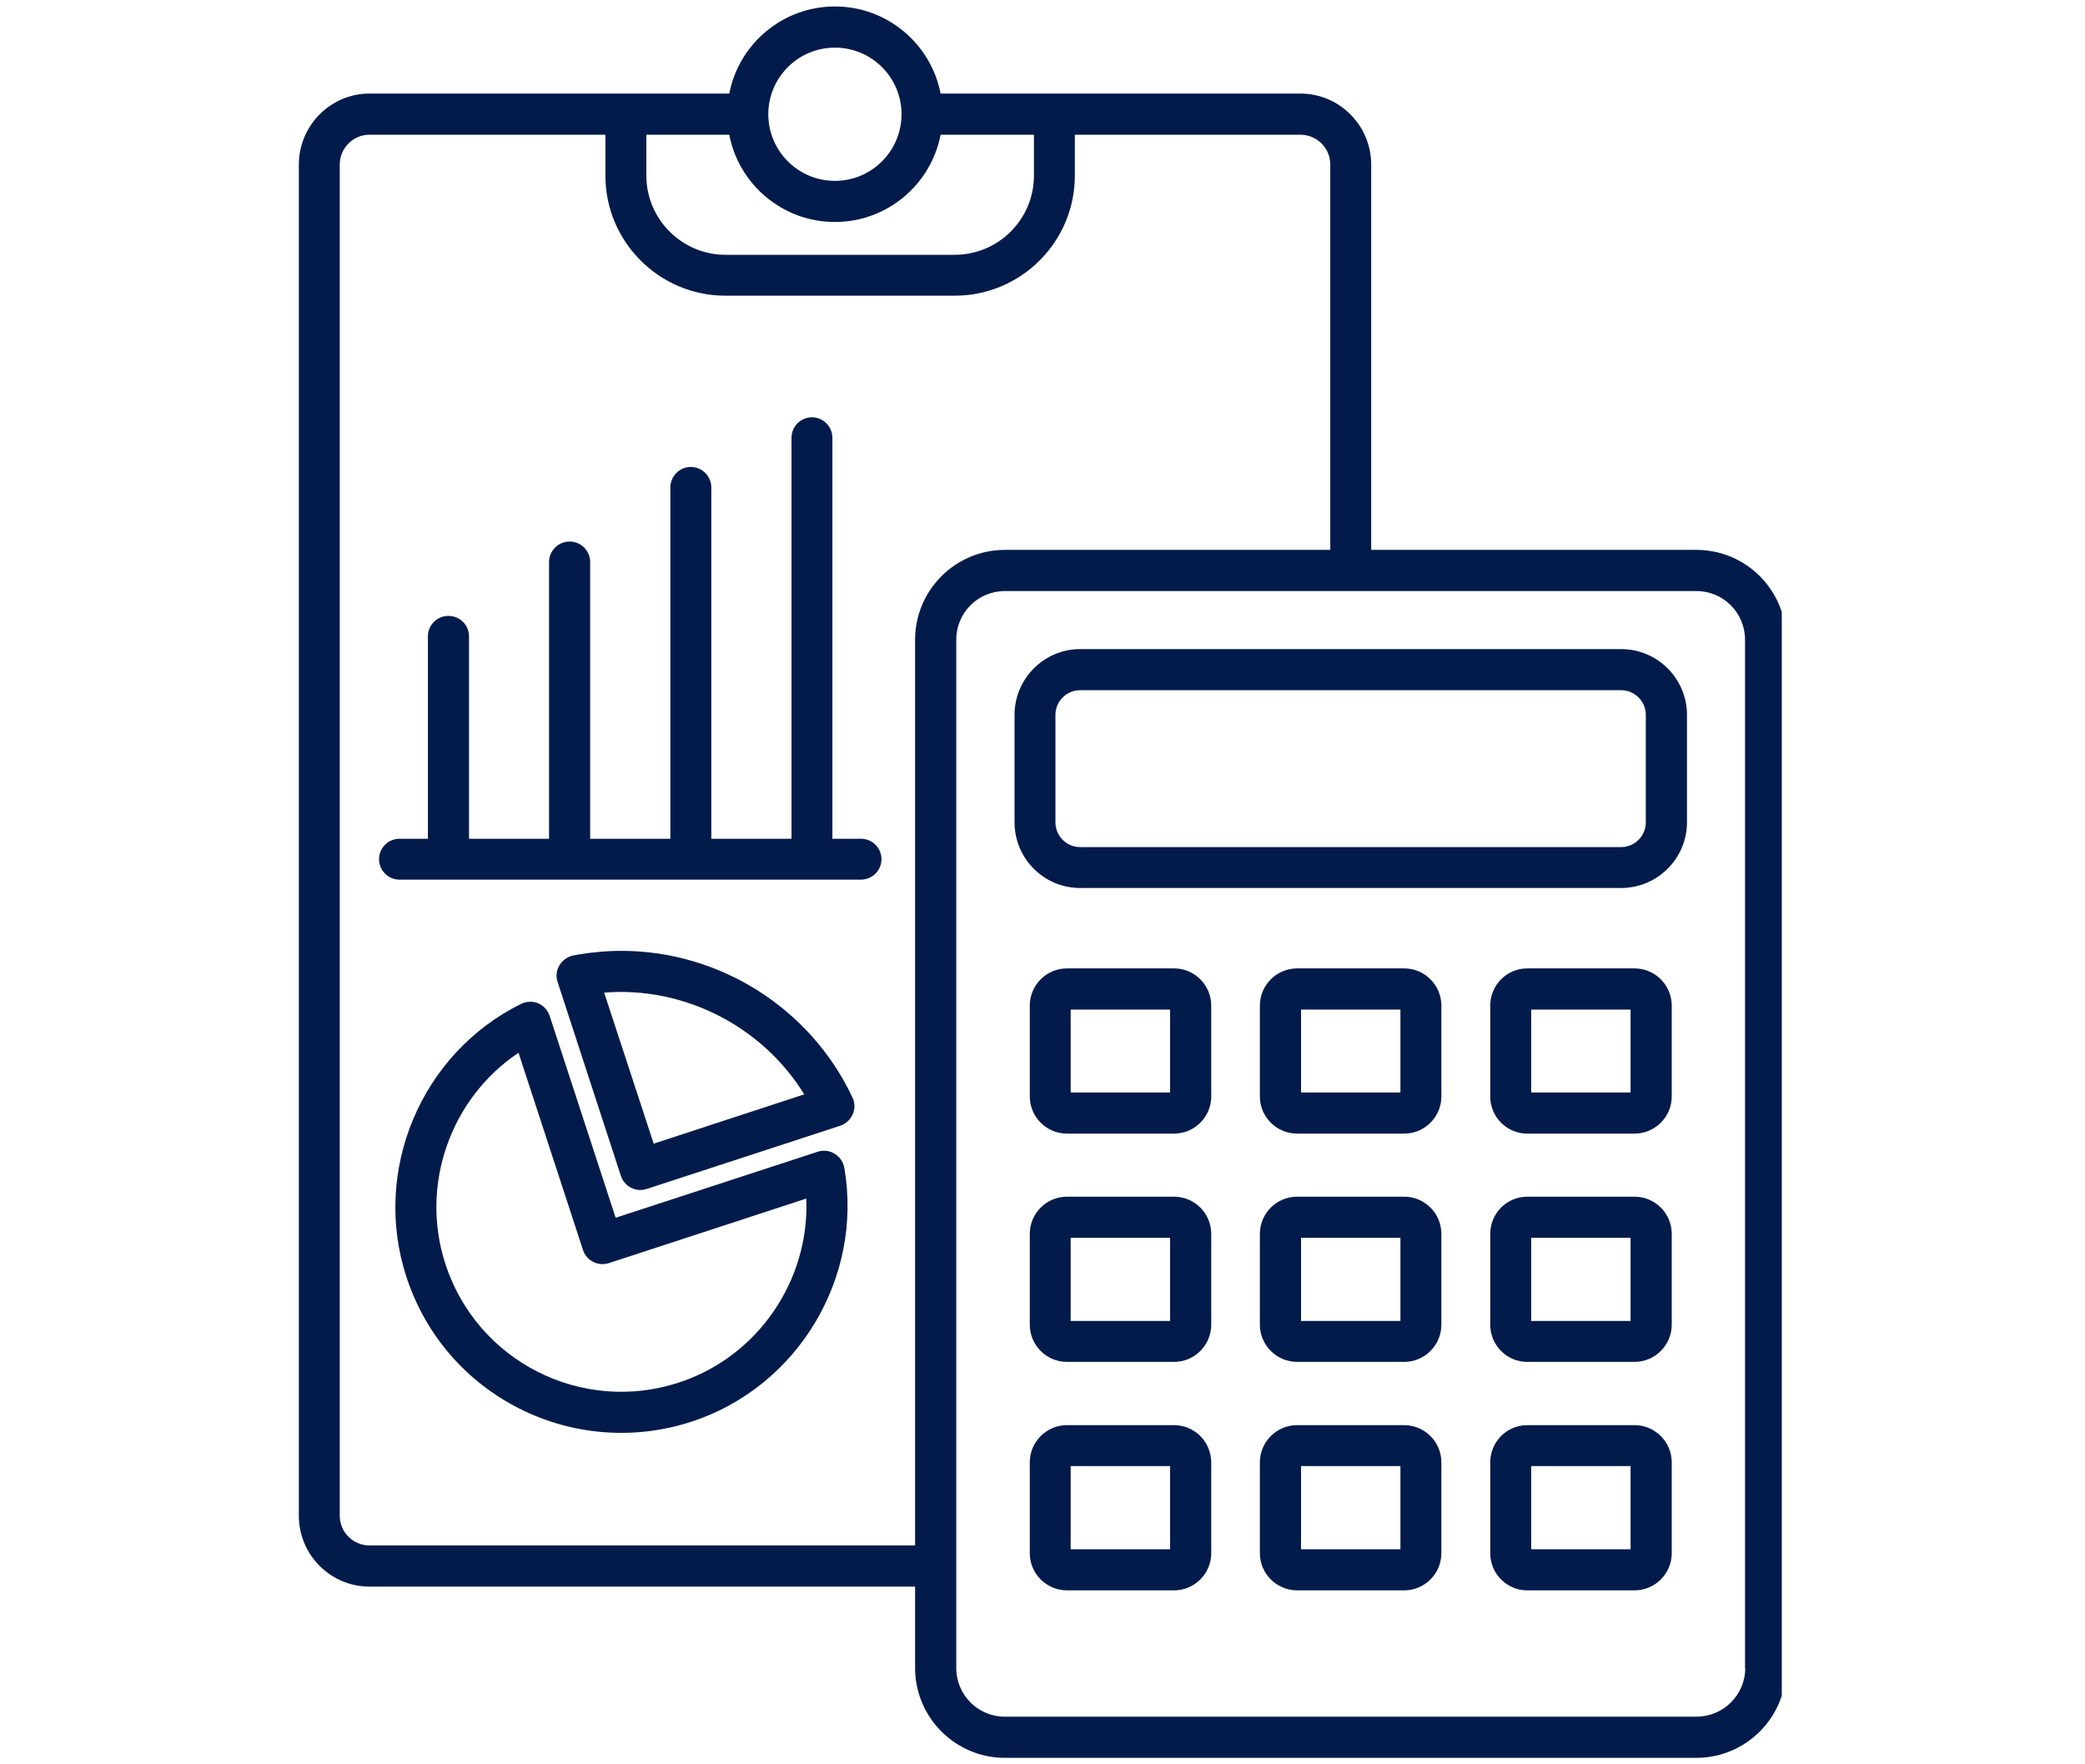 <svg xmlns="http://www.w3.org/2000/svg" xmlns:xlink="http://www.w3.org/1999/xlink" width="52" zoomAndPan="magnify" viewBox="0 0 39 33" height="44" preserveAspectRatio="xMidYMid meet" version="1.0"><defs><clipPath id="285f4e9eb4"><path d="M 5.578 0 L 33.328 0 L 33.328 33 L 5.578 33 Z M 5.578 0 " clip-rule="nonzero"/></clipPath></defs><path fill="#021b4b" d="M 15.609 21.578 C 15.516 21.52 15.398 21.508 15.293 21.543 L 11.516 22.777 L 10.281 19 C 10.246 18.895 10.168 18.809 10.066 18.766 C 9.965 18.723 9.848 18.727 9.746 18.777 C 7.875 19.703 6.953 21.898 7.602 23.883 C 8.332 26.121 10.73 27.312 12.938 26.59 C 14.922 25.941 16.148 23.898 15.793 21.844 C 15.773 21.73 15.707 21.637 15.609 21.578 Z M 12.699 25.859 C 10.891 26.453 8.93 25.473 8.332 23.645 C 7.848 22.164 8.43 20.539 9.699 19.691 L 10.906 23.383 C 10.973 23.582 11.188 23.691 11.391 23.625 L 15.082 22.418 C 15.145 23.945 14.18 25.375 12.699 25.859 Z M 12.699 25.859 " fill-opacity="1" fill-rule="nonzero"/><path fill="#021b4b" d="M 11.625 17.785 C 11.324 17.785 11.02 17.816 10.723 17.871 C 10.613 17.895 10.52 17.961 10.465 18.055 C 10.406 18.148 10.395 18.266 10.43 18.367 L 11.613 21.992 C 11.668 22.156 11.816 22.258 11.98 22.258 C 12.02 22.258 12.059 22.25 12.098 22.238 L 15.719 21.055 C 15.824 21.02 15.906 20.941 15.949 20.844 C 15.996 20.742 15.992 20.625 15.945 20.527 C 15.164 18.863 13.465 17.785 11.625 17.785 Z M 12.227 21.391 L 11.301 18.566 C 12.801 18.445 14.266 19.203 15.043 20.469 Z M 12.227 21.391 " fill-opacity="1" fill-rule="nonzero"/><path fill="#021b4b" d="M 16.102 15.688 L 15.57 15.688 L 15.57 8.191 C 15.57 7.977 15.398 7.805 15.188 7.805 C 14.977 7.805 14.805 7.977 14.805 8.191 L 14.805 15.688 L 13.305 15.688 L 13.305 9.117 C 13.305 8.906 13.133 8.734 12.922 8.734 C 12.711 8.734 12.539 8.906 12.539 9.117 L 12.539 15.688 L 11.039 15.688 L 11.039 10.512 C 11.039 10.301 10.867 10.129 10.656 10.129 C 10.441 10.129 10.27 10.301 10.27 10.512 L 10.27 15.688 L 8.773 15.688 L 8.773 11.902 C 8.773 11.691 8.602 11.52 8.387 11.52 C 8.176 11.52 8.004 11.691 8.004 11.902 L 8.004 15.688 L 7.473 15.688 C 7.262 15.688 7.09 15.859 7.09 16.07 C 7.09 16.281 7.262 16.453 7.473 16.453 L 16.102 16.453 C 16.316 16.453 16.488 16.281 16.488 16.07 C 16.488 15.859 16.316 15.688 16.102 15.688 Z M 16.102 15.688 " fill-opacity="1" fill-rule="nonzero"/><g clip-path="url(#285f4e9eb4)"><path fill="#021b4b" d="M 31.73 10.285 L 25.648 10.285 L 25.648 3.078 C 25.648 2.348 25.055 1.75 24.324 1.75 L 19.727 1.75 C 19.727 1.75 19.723 1.75 19.723 1.75 L 17.594 1.75 C 17.414 0.824 16.598 0.121 15.617 0.121 C 14.637 0.121 13.82 0.824 13.641 1.75 L 6.91 1.75 C 6.184 1.75 5.59 2.348 5.59 3.078 L 5.59 28.352 C 5.59 29.082 6.184 29.676 6.91 29.676 L 17.117 29.676 L 17.117 31.199 C 17.117 32.125 17.871 32.879 18.797 32.879 L 31.73 32.879 C 32.656 32.879 33.41 32.125 33.41 31.199 L 33.41 11.965 C 33.41 11.039 32.66 10.285 31.73 10.285 Z M 12.09 2.52 L 13.641 2.52 C 13.82 3.449 14.637 4.152 15.617 4.152 C 16.598 4.152 17.414 3.449 17.594 2.52 L 19.34 2.52 L 19.34 3.285 C 19.34 4.102 18.676 4.766 17.855 4.766 L 13.57 4.766 C 12.758 4.766 12.09 4.102 12.09 3.285 Z M 15.617 0.891 C 16.305 0.891 16.863 1.449 16.863 2.137 C 16.863 2.824 16.305 3.383 15.617 3.383 C 14.93 3.383 14.371 2.824 14.371 2.137 C 14.371 1.449 14.93 0.891 15.617 0.891 Z M 6.91 28.906 C 6.605 28.906 6.355 28.656 6.355 28.352 L 6.355 3.078 C 6.355 2.77 6.605 2.52 6.91 2.52 L 11.324 2.52 L 11.324 3.285 C 11.324 4.523 12.332 5.531 13.57 5.531 L 17.855 5.531 C 19.098 5.531 20.105 4.523 20.105 3.285 L 20.105 2.52 L 24.324 2.52 C 24.633 2.52 24.883 2.77 24.883 3.078 L 24.883 10.285 L 18.797 10.285 C 17.871 10.285 17.117 11.039 17.117 11.965 L 17.117 28.906 Z M 32.645 31.199 C 32.645 31.703 32.234 32.109 31.73 32.109 L 18.797 32.109 C 18.293 32.109 17.887 31.703 17.887 31.199 L 17.887 29.293 C 17.887 29.293 17.887 29.293 17.887 29.289 C 17.887 29.289 17.887 29.285 17.887 29.285 L 17.887 11.965 C 17.887 11.461 18.293 11.055 18.797 11.055 L 31.73 11.055 C 32.234 11.055 32.641 11.461 32.641 11.965 L 32.641 31.199 Z M 32.645 31.199 " fill-opacity="1" fill-rule="nonzero"/></g><path fill="#021b4b" d="M 30.324 12.141 L 20.203 12.141 C 19.527 12.141 18.977 12.695 18.977 13.371 L 18.977 15.379 C 18.977 16.059 19.527 16.609 20.203 16.609 L 30.324 16.609 C 31 16.609 31.555 16.059 31.555 15.379 L 31.555 13.371 C 31.555 12.695 31.004 12.141 30.324 12.141 Z M 30.785 15.379 C 30.785 15.637 30.578 15.844 30.324 15.844 L 20.203 15.844 C 19.949 15.844 19.742 15.637 19.742 15.379 L 19.742 13.371 C 19.742 13.117 19.949 12.91 20.203 12.91 L 30.324 12.91 C 30.578 12.91 30.785 13.117 30.785 13.371 Z M 30.785 15.379 " fill-opacity="1" fill-rule="nonzero"/><path fill="#021b4b" d="M 21.961 18.113 L 19.957 18.113 C 19.574 18.113 19.262 18.426 19.262 18.809 L 19.262 20.508 C 19.262 20.891 19.574 21.203 19.957 21.203 L 21.961 21.203 C 22.344 21.203 22.656 20.891 22.656 20.508 L 22.656 18.809 C 22.656 18.426 22.344 18.113 21.961 18.113 Z M 21.887 20.434 L 20.027 20.434 L 20.027 18.883 L 21.887 18.883 Z M 21.887 20.434 " fill-opacity="1" fill-rule="nonzero"/><path fill="#021b4b" d="M 26.266 18.113 L 24.262 18.113 C 23.879 18.113 23.566 18.426 23.566 18.809 L 23.566 20.508 C 23.566 20.891 23.879 21.203 24.262 21.203 L 26.266 21.203 C 26.648 21.203 26.961 20.891 26.961 20.508 L 26.961 18.809 C 26.961 18.426 26.648 18.113 26.266 18.113 Z M 26.195 20.434 L 24.336 20.434 L 24.336 18.883 L 26.195 18.883 Z M 26.195 20.434 " fill-opacity="1" fill-rule="nonzero"/><path fill="#021b4b" d="M 30.574 18.113 L 28.566 18.113 C 28.184 18.113 27.875 18.426 27.875 18.809 L 27.875 20.508 C 27.875 20.891 28.184 21.203 28.566 21.203 L 30.574 21.203 C 30.957 21.203 31.27 20.891 31.27 20.508 L 31.27 18.809 C 31.27 18.426 30.957 18.113 30.574 18.113 Z M 30.5 20.434 L 28.641 20.434 L 28.641 18.883 L 30.5 18.883 Z M 30.5 20.434 " fill-opacity="1" fill-rule="nonzero"/><path fill="#021b4b" d="M 21.961 22.383 L 19.957 22.383 C 19.574 22.383 19.262 22.695 19.262 23.078 L 19.262 24.777 C 19.262 25.16 19.574 25.473 19.957 25.473 L 21.961 25.473 C 22.344 25.473 22.656 25.16 22.656 24.777 L 22.656 23.078 C 22.656 22.695 22.344 22.383 21.961 22.383 Z M 21.887 24.707 L 20.027 24.707 L 20.027 23.152 L 21.887 23.152 Z M 21.887 24.707 " fill-opacity="1" fill-rule="nonzero"/><path fill="#021b4b" d="M 26.266 22.383 L 24.262 22.383 C 23.879 22.383 23.566 22.695 23.566 23.078 L 23.566 24.777 C 23.566 25.16 23.879 25.473 24.262 25.473 L 26.266 25.473 C 26.648 25.473 26.961 25.16 26.961 24.777 L 26.961 23.078 C 26.961 22.695 26.648 22.383 26.266 22.383 Z M 26.195 24.707 L 24.336 24.707 L 24.336 23.152 L 26.195 23.152 Z M 26.195 24.707 " fill-opacity="1" fill-rule="nonzero"/><path fill="#021b4b" d="M 30.574 22.383 L 28.566 22.383 C 28.184 22.383 27.875 22.695 27.875 23.078 L 27.875 24.777 C 27.875 25.16 28.184 25.473 28.566 25.473 L 30.574 25.473 C 30.957 25.473 31.27 25.16 31.27 24.777 L 31.27 23.078 C 31.27 22.695 30.957 22.383 30.574 22.383 Z M 30.5 24.707 L 28.641 24.707 L 28.641 23.152 L 30.5 23.152 Z M 30.5 24.707 " fill-opacity="1" fill-rule="nonzero"/><path fill="#021b4b" d="M 21.961 26.656 L 19.957 26.656 C 19.574 26.656 19.262 26.969 19.262 27.352 L 19.262 29.051 C 19.262 29.434 19.574 29.746 19.957 29.746 L 21.961 29.746 C 22.344 29.746 22.656 29.434 22.656 29.051 L 22.656 27.352 C 22.656 26.969 22.344 26.656 21.961 26.656 Z M 21.887 28.977 L 20.027 28.977 L 20.027 27.422 L 21.887 27.422 Z M 21.887 28.977 " fill-opacity="1" fill-rule="nonzero"/><path fill="#021b4b" d="M 26.266 26.656 L 24.262 26.656 C 23.879 26.656 23.566 26.969 23.566 27.352 L 23.566 29.051 C 23.566 29.434 23.879 29.746 24.262 29.746 L 26.266 29.746 C 26.648 29.746 26.961 29.434 26.961 29.051 L 26.961 27.352 C 26.961 26.969 26.648 26.656 26.266 26.656 Z M 26.195 28.977 L 24.336 28.977 L 24.336 27.422 L 26.195 27.422 Z M 26.195 28.977 " fill-opacity="1" fill-rule="nonzero"/><path fill="#021b4b" d="M 30.574 26.656 L 28.566 26.656 C 28.184 26.656 27.875 26.969 27.875 27.352 L 27.875 29.051 C 27.875 29.434 28.184 29.746 28.566 29.746 L 30.574 29.746 C 30.957 29.746 31.27 29.434 31.27 29.051 L 31.27 27.352 C 31.27 26.969 30.957 26.656 30.574 26.656 Z M 30.5 28.977 L 28.641 28.977 L 28.641 27.422 L 30.5 27.422 Z M 30.5 28.977 " fill-opacity="1" fill-rule="nonzero"/></svg>